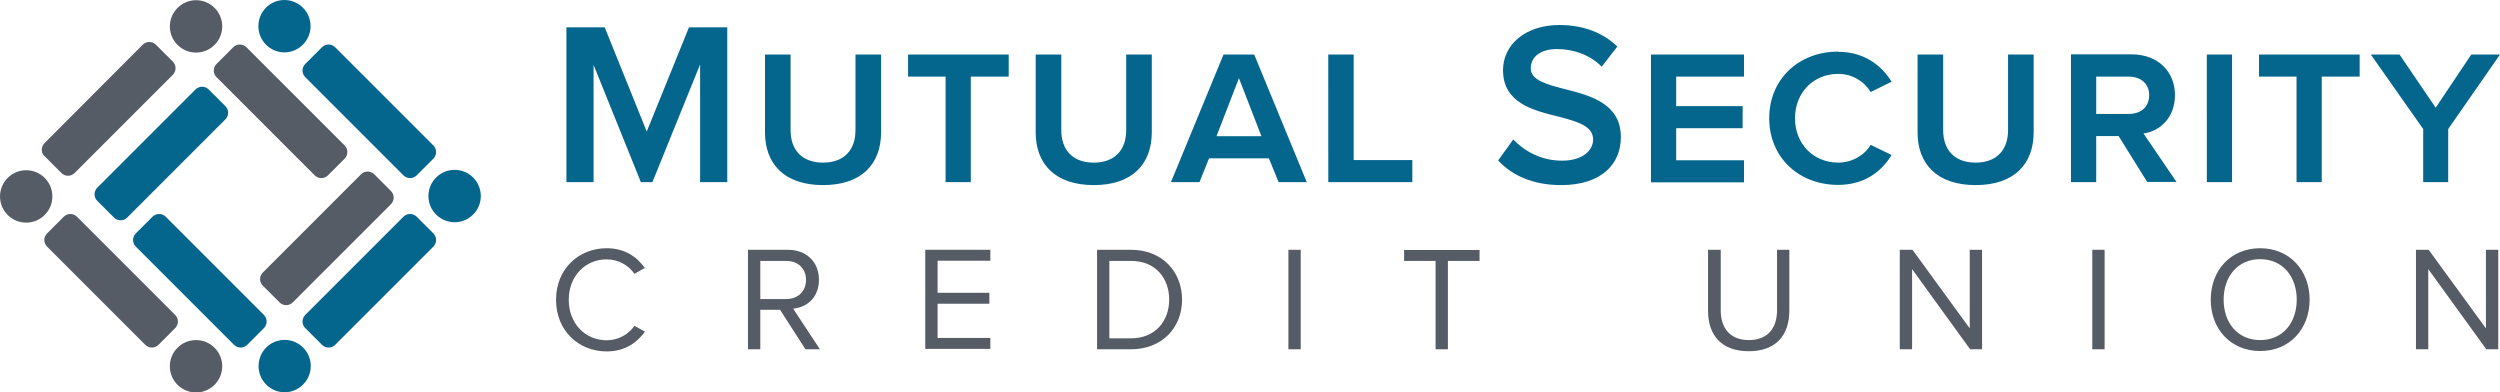 <?xml version="1.0" encoding="UTF-8"?><svg id="Layer_2" xmlns="http://www.w3.org/2000/svg" viewBox="0 0 127.91 20.08"><defs><style>.cls-1{fill:#05668d;}.cls-2{fill:#565c65;}</style></defs><g id="Layer_2-2"><path class="cls-1" d="m35.81,3.32l-2.43,6h-.59l-2.42-6v6h-1.39V1.4h1.96l2.15,5.33,2.16-5.33h1.96v7.92h-1.39V3.32Zm3.33-.53h1.31v3.87c0,1.01.58,1.66,1.66,1.66s1.66-.65,1.66-1.66v-3.87h1.31v3.97c0,1.63-.99,2.71-2.97,2.71s-2.97-1.09-2.97-2.69v-3.98Zm9.24,1.13h-1.92v-1.13h5.15v1.13h-1.94v5.4h-1.29V3.91Zm4.61-1.13h1.31v3.87c0,1.01.58,1.66,1.66,1.66s1.66-.65,1.66-1.66v-3.87h1.31v3.97c0,1.63-.99,2.71-2.97,2.71s-2.97-1.09-2.97-2.69v-3.98Zm13.88,6.53h-1.45l-.5-1.22h-3.06l-.49,1.22h-1.46l2.69-6.53h1.57l2.69,6.53Zm-4.63-2.35h2.3l-1.15-2.97-1.15,2.97Zm5.73-4.18h1.29v5.4h3v1.13h-4.3V2.78Zm9.45,4.34c.55.58,1.4,1.09,2.5,1.09s1.59-.56,1.59-1.08c0-.71-.84-.93-1.8-1.18-1.29-.32-2.81-.7-2.81-2.37,0-1.31,1.15-2.31,2.88-2.31,1.23,0,2.23.39,2.97,1.1l-.8,1.03c-.62-.62-1.46-.9-2.29-.9s-1.34.39-1.34.99.81.82,1.75,1.06c1.31.33,2.86.74,2.86,2.46,0,1.32-.93,2.45-3.06,2.45-1.46,0-2.52-.51-3.22-1.26l.77-1.07Zm7.05-4.34h4.76v1.13h-3.47v1.51h3.4v1.13h-3.4v1.64h3.47v1.13h-4.76V2.78Zm9.58-.14c1.31,0,2.21.68,2.73,1.53l-1.07.53c-.33-.55-.95-.93-1.66-.93-1.26,0-2.21.95-2.21,2.27s.95,2.27,2.21,2.27c.71,0,1.35-.38,1.66-.91l1.07.52c-.52.87-1.42,1.53-2.73,1.53-2.01,0-3.53-1.4-3.53-3.41s1.52-3.41,3.53-3.41Zm4.06.14h1.31v3.87c0,1.01.58,1.66,1.66,1.66s1.66-.65,1.66-1.66v-3.87h1.31v3.97c0,1.63-.99,2.71-2.97,2.71s-2.97-1.09-2.97-2.69v-3.98Zm10.27,4.17h-1.13v2.36h-1.29V2.78h3.09c1.41,0,2.23.93,2.23,2.08s-.75,1.85-1.61,1.97l1.69,2.48h-1.5l-1.47-2.36Zm.52-3.04h-1.65v1.91h1.65c.69,0,1.06-.4,1.06-.96s-.39-.95-1.06-.95Zm4.01-1.13h1.29v6.53h-1.29V2.78Zm4.59,1.13h-1.92v-1.13h5.15v1.13h-1.94v5.4h-1.29V3.91Zm6.48,2.68l-2.68-3.81h1.47l1.85,2.72,1.82-2.72h1.47l-2.65,3.81v2.72h-1.28v-2.72Z"/><g><path class="cls-2" d="m28.45,15.33c0-1.56,1.15-2.63,2.59-2.63.92,0,1.55.44,1.95,1.01l-.53.3c-.29-.43-.82-.74-1.42-.74-1.09,0-1.94.85-1.94,2.07s.85,2.07,1.94,2.07c.6,0,1.13-.31,1.42-.74l.54.3c-.43.58-1.04,1.01-1.96,1.01-1.44,0-2.59-1.07-2.59-2.63Z"/><path class="cls-2" d="m41.21,17.87l-1.3-2.02h-1.01v2.02h-.63v-5.09h2.04c.93,0,1.59.6,1.59,1.53s-.63,1.42-1.32,1.48l1.37,2.08h-.75Zm-.98-4.52h-1.33v1.95h1.33c.6,0,1.01-.4,1.01-.98s-.41-.97-1.01-.97Z"/><path class="cls-2" d="m47.34,17.87v-5.09h3.33v.56h-2.7v1.64h2.65v.56h-2.65v1.75h2.7v.56h-3.33Z"/><path class="cls-2" d="m56.13,17.87v-5.09h1.74c1.58,0,2.61,1.11,2.61,2.55s-1.03,2.54-2.61,2.54h-1.74Zm.63-.56h1.11c1.24,0,1.95-.89,1.95-1.98s-.69-1.98-1.95-1.98h-1.11v3.96Z"/><path class="cls-2" d="m65.92,17.87v-5.09h.63v5.09h-.63Z"/><path class="cls-2" d="m73.45,17.87v-4.52h-1.61v-.56h3.86v.56h-1.62v4.52h-.63Z"/><path class="cls-2" d="m87.41,12.78h.63v3.1c0,.93.5,1.52,1.44,1.52s1.44-.59,1.44-1.52v-3.1h.63v3.11c0,1.27-.69,2.08-2.08,2.08s-2.08-.82-2.08-2.07v-3.11Z"/><path class="cls-2" d="m100.8,17.87l-2.97-4.1v4.1h-.63v-5.09h.65l2.93,4.02v-4.02h.63v5.09h-.61Z"/><path class="cls-2" d="m107.05,17.87v-5.09h.63v5.09h-.63Z"/><path class="cls-2" d="m115.64,12.7c1.5,0,2.53,1.13,2.53,2.63s-1.02,2.63-2.53,2.63-2.53-1.13-2.53-2.63,1.02-2.63,2.53-2.63Zm0,.56c-1.14,0-1.87.88-1.87,2.07s.72,2.07,1.87,2.07,1.87-.88,1.87-2.07-.73-2.07-1.87-2.07Z"/><path class="cls-2" d="m127.21,17.87l-2.97-4.1v4.1h-.63v-5.09h.65l2.93,4.02v-4.02h.63v5.09h-.61Z"/></g><g><path class="cls-2" d="m1.34,8.71c.74,0,1.34.6,1.34,1.34s-.6,1.34-1.34,1.34-1.34-.6-1.34-1.34.6-1.34,1.34-1.34"/><path class="cls-2" d="m11.37,18.74c0-.74-.6-1.34-1.34-1.34s-1.34.6-1.34,1.34.6,1.34,1.34,1.34,1.34-.6,1.34-1.34"/><path class="cls-1" d="m15.9,18.73c0-.74-.6-1.34-1.34-1.34s-1.33.6-1.33,1.34.6,1.34,1.33,1.34,1.34-.6,1.34-1.34"/><path class="cls-2" d="m10.03.01c.74,0,1.34.6,1.34,1.34s-.6,1.34-1.34,1.34-1.34-.6-1.34-1.34S9.3.01,10.03.01"/><path class="cls-1" d="m13.22,1.34c0,.74.6,1.34,1.33,1.34s1.34-.6,1.34-1.34-.6-1.34-1.34-1.34-1.33.6-1.33,1.34"/><path class="cls-1" d="m23.26,11.37c-.74,0-1.34-.6-1.34-1.34s.6-1.34,1.34-1.34,1.34.6,1.34,1.34-.6,1.34-1.34,1.34"/><path class="cls-2" d="m2.28,7.99l.86.86c.19.19.49.19.68,0l5.02-5.02c.19-.19.19-.49,0-.68l-.86-.86c-.19-.19-.49-.19-.68,0L2.28,7.32c-.19.19-.19.49,0,.68"/><path class="cls-2" d="m13.45,14.62l.85.85c.19.19.49.19.68,0l5.02-5.02c.19-.19.19-.49,0-.68l-.85-.85c-.19-.19-.49-.19-.68,0l-5.02,5.02c-.19.19-.19.49,0,.68"/><path class="cls-2" d="m16.78,8.97l.85-.85c.19-.19.19-.49,0-.68l-5.02-5.02c-.19-.19-.49-.19-.68,0l-.85.85c-.19.19-.19.49,0,.68l5.02,5.02c.19.19.49.19.68,0"/><path class="cls-2" d="m8.11,17.64l.85-.85c.19-.19.19-.49,0-.68l-5.02-5.02c-.19-.19-.49-.19-.68,0l-.85.85c-.19.19-.19.49,0,.68l5.02,5.02c.19.19.49.19.68,0"/><path class="cls-1" d="m4.98,10.28l.85.85c.19.19.49.19.68,0l5.02-5.02c.19-.19.19-.49,0-.68l-.85-.85c-.19-.19-.49-.19-.68,0l-5.02,5.02c-.19.19-.19.49,0,.68"/><path class="cls-1" d="m15.62,16.79l.85.85c.19.19.49.19.68,0l5.02-5.02c.19-.19.19-.49,0-.68l-.85-.85c-.19-.19-.49-.19-.68,0l-5.02,5.02c-.19.19-.19.49,0,.68"/><path class="cls-1" d="m21.32,8.97l.85-.85c.19-.19.19-.49,0-.68l-5.02-5.02c-.19-.19-.49-.19-.68,0l-.85.85c-.19.19-.19.49,0,.68l5.02,5.02c.19.19.49.19.68,0"/><path class="cls-1" d="m12.65,17.64l.85-.85c.19-.19.19-.49,0-.68l-5.02-5.02c-.19-.19-.49-.19-.68,0l-.85.85c-.19.19-.19.49,0,.68l5.02,5.02c.19.19.49.19.68,0"/></g></g></svg>